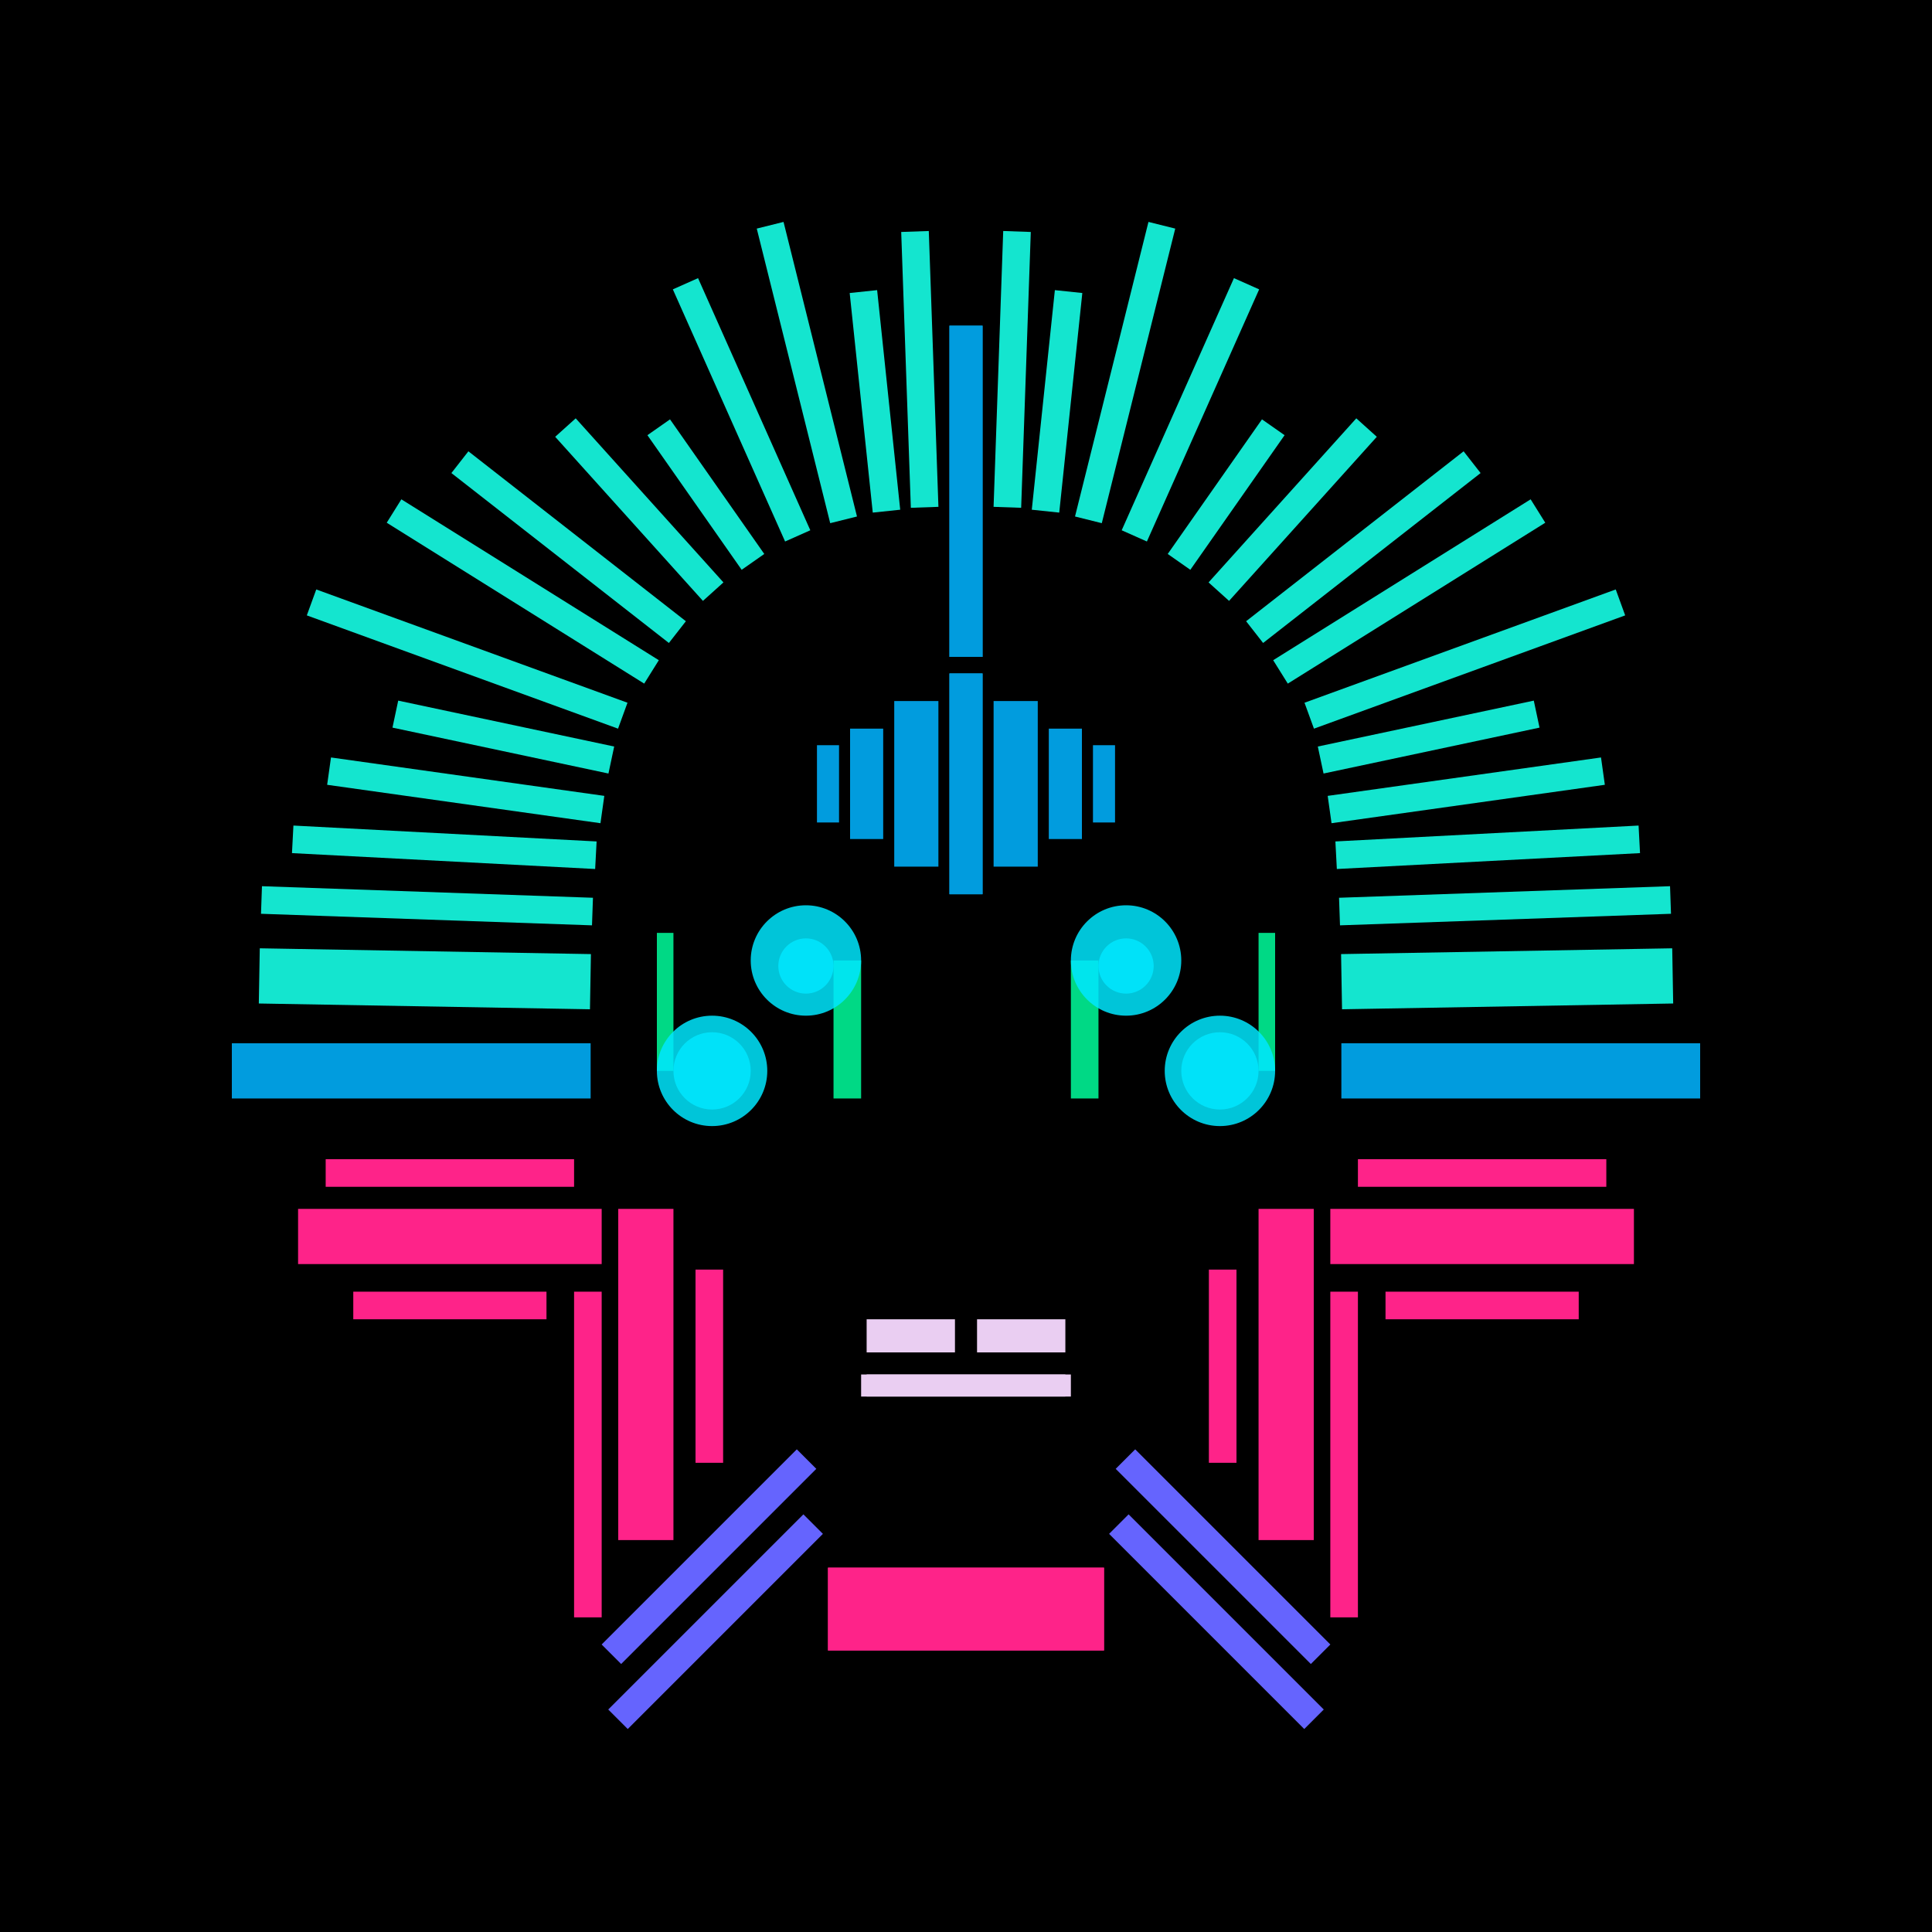 <svg xmlns='http://www.w3.org/2000/svg' preserveAspectRatio='xMinYMin meet' viewBox='0 0 350 350'> <filter id='neon' y='-2' x='-1' width='350' height='350'><feDropShadow flood-color='#3f285e' dx='0' dy='5' flood-opacity='1' stdDeviation='2' result='shadow'/><feOffset in='StrokePaint' dx='0' dy='2' result='offStrPnt'/><feFlood flood-color='#E0F2F3' flood-opacity='0.2' result='flood1' /><feOffset in='SourceGraphic' dx='0' dy='-1' result='offFlood'/><feOffset in='SourceGraphic' dx='0' dy='3' result='offShadow'/><feComposite in='flood1' in2='offFlood' operator='in'  result='cmpFlood' /><feComposite in='shadow' in2='offShadow' operator='in'  result='cmpSha' /><feGaussianBlur in='offStrPnt' stdDeviation='3.5' result='bStrokeP'/><feGaussianBlur in='cmpFlood' stdDeviation='0.8' result='bFlood'/><feGaussianBlur in='cmpSha' stdDeviation='0.4' result='bShadow'/><feMerge><feMergeNode in='bStrokeP'/><feMergeNode in='SourceGraphic'/><feMergeNode in='bFlood'/><feMergeNode in='bshadow'/></feMerge></filter><rect width='100%'  height='100%' fill='#000000'/> <g filter='url(#neon)' ><rect x='150' y= '280' width='50 ' height=  '15 '  fill= '#FE2389' /><rect x='54 ' y= '215' width='55 ' height=  '10 '  fill= '#FE2389' /><rect x='59 ' y= '206' width='45 ' height=  '5  '  fill= '#FE2389' /><rect x='64 ' y= '230' width='35 ' height=  '5  '  fill= '#FE2389' /><rect x='112' y= '215' width='10 ' height=  '60 '  fill= '#FE2389' /><rect x='126' y= '226' width='5  ' height=  '35 '  fill= '#FE2389' /><rect x='104' y= '230' width='5  ' height=  '59 '  fill= '#FE2389' /><rect x='104' y= '275' width='50 ' height=  '5  '  fill= '#6564fe' transform = '  translate( -159   , 173 ) rotate ( -45)'  /><rect x='105' y= '287' width='50 ' height=  '5  '  fill= '#6564fe' transform = '  translate( -167   , 177 ) rotate ( -45)'  /><rect x='150' y= '280' width='50 ' height=  '15 '  fill= '#FE2389' transform= 'scale(-1,1) translate(-350,0)'/><rect x='54 ' y= '215' width='55 ' height=  '10 '  fill= '#FE2389' transform= 'scale(-1,1) translate(-350,0)'/><rect x='59 ' y= '206' width='45 ' height=  '5  '  fill= '#FE2389' transform= 'scale(-1,1) translate(-350,0)'/><rect x='64 ' y= '230' width='35 ' height=  '5  '  fill= '#FE2389' transform= 'scale(-1,1) translate(-350,0)'/><rect x='112' y= '215' width='10 ' height=  '60 '  fill= '#FE2389' transform= 'scale(-1,1) translate(-350,0)'/><rect x='126' y= '226' width='5  ' height=  '35 '  fill= '#FE2389' transform= 'scale(-1,1) translate(-350,0)'/><rect x='104' y= '230' width='5  ' height=  '59 '  fill= '#FE2389' transform= 'scale(-1,1) translate(-350,0)'/><rect x='104' y= '275' width='50 ' height=  '5  '  fill= '#6564fe' transform = ' scale(-1,1)  translate(-350,0) translate( -159   , 173 ) rotate ( -45)'  /><rect x='105' y= '287' width='50 ' height=  '5  '  fill= '#6564fe' transform = ' scale(-1,1)  translate(-350,0) translate( -167   , 177 ) rotate ( -45)'  /><rect x='172' y= '118' width='6  ' height=  '40 '  fill= '#019CDE' /><rect x='172' y= '55 ' width='6  ' height=  '60 '  fill= '#019CDE' /><rect x='162' y= '123' width='8  ' height=  '30 '  fill= '#019CDE' /><rect x='154' y= '128' width='6  ' height=  '20 '  fill= '#019CDE' /><rect x='148' y= '131' width='4  ' height=  '14 '  fill= '#019CDE' /><rect x='42 ' y= '185' width='65 ' height=  '10 '  fill= '#019CDE' /><rect x='47 ' y= '158' width='60 ' height=  '5  '  fill= '#14e5cf' transform = '  translate( 6   , -3  ) rotate ( 2  )'  /><rect x='47 ' y= '168' width='60 ' height=  '10 '  fill= '#14e5cf' transform = '  translate( 3   , -1  ) rotate ( 1  )'  /><rect x='53 ' y= '148' width='55 ' height=  '5  '  fill= '#14e5cf' transform = '  translate( 153 , 304 ) rotate ( -177  )'  /><rect x='59 ' y= '138' width='50 ' height=  '5  '  fill= '#14e5cf' transform = '  translate( 148 , 290 ) rotate ( -172  )'  /><rect x='67 ' y= '101' width='55 ' height=  '5  '  fill= '#14e5cf' transform = '  translate( 120 , 241 ) rotate ( -148  )'  /><rect x='78 ' y= '92 ' width='50 ' height=  '5  '  fill= '#14e5cf' transform = '  translate( 126 , 233 ) rotate ( -142  )'  /><rect x='95 ' y= '86 ' width='40 ' height=  '5  '  fill= '#14e5cf' transform = '  translate( 127 , 233 ) rotate ( -132  )'  /><rect x='125' y= '70 ' width='5  ' height=  '29.77 '  fill= '#14e5cf' transform = '  translate( 281 , 82  ) rotate ( 145)'  /><rect x='119' y= '61 ' width='55 ' height=  '5  '  fill= '#14e5cf' transform = '  translate( 120 , 221 ) rotate ( -104  )'  /><rect x='139' y= '66 ' width='40 ' height=  '5  '  fill= '#14e5cf' transform = '  translate( 107 , 234 ) rotate ( -96)'  /><rect x='142' y= '60 ' width='50 ' height=  '5  '  fill= '#14e5cf' transform = '  translate( 110 , 232 ) rotate ( -92)'  /><rect x='132' y= '45 ' width='5  ' height=  '50 '  fill= '#14e5cf' transform = '  translate( -17 , 61  ) rotate ( -24)'  /><rect x='89 ' y= '110' width='5  ' height=  '40 '  fill= '#14e5cf' transform = '  translate( -55 , 192 ) rotate ( -78)'  /><rect x='55 ' y= '113' width='60 ' height=  '5  '  fill= '#14e5cf' transform = '  translate( 125 , 253 ) rotate ( -160  )'  /><rect x='172' y= '118' width='6  ' height=  '40 '  fill= '#019CDE' transform= 'scale(-1,1) translate(-350,0)'/><rect x='172' y= '55 ' width='6  ' height=  '60 '  fill= '#019CDE' transform= 'scale(-1,1) translate(-350,0)'/><rect x='162' y= '123' width='8  ' height=  '30 '  fill= '#019CDE' transform= 'scale(-1,1) translate(-350,0)'/><rect x='154' y= '128' width='6  ' height=  '20 '  fill= '#019CDE' transform= 'scale(-1,1) translate(-350,0)'/><rect x='148' y= '131' width='4  ' height=  '14 '  fill= '#019CDE' transform= 'scale(-1,1) translate(-350,0)'/><rect x='42 ' y= '185' width='65 ' height=  '10 '  fill= '#019CDE' transform= 'scale(-1,1) translate(-350,0)'/><rect x='47 ' y= '158' width='60 ' height=  '5  '  fill= '#14e5cf' transform = ' scale(-1,1)  translate(-350,0) translate( 6   , -3  ) rotate ( 2  )'  /><rect x='47 ' y= '168' width='60 ' height=  '10 '  fill= '#14e5cf' transform = ' scale(-1,1)  translate(-350,0) translate( 3   , -1  ) rotate ( 1  )'  /><rect x='53 ' y= '148' width='55 ' height=  '5  '  fill= '#14e5cf' transform = ' scale(-1,1)  translate(-350,0) translate( 153 , 304 ) rotate ( -177  )'  /><rect x='59 ' y= '138' width='50 ' height=  '5  '  fill= '#14e5cf' transform = ' scale(-1,1)  translate(-350,0) translate( 148 , 290 ) rotate ( -172  )'  /><rect x='67 ' y= '101' width='55 ' height=  '5  '  fill= '#14e5cf' transform = ' scale(-1,1)  translate(-350,0) translate( 120 , 241 ) rotate ( -148  )'  /><rect x='78 ' y= '92 ' width='50 ' height=  '5  '  fill= '#14e5cf' transform = ' scale(-1,1)  translate(-350,0) translate( 126 , 233 ) rotate ( -142  )'  /><rect x='95 ' y= '86 ' width='40 ' height=  '5  '  fill= '#14e5cf' transform = ' scale(-1,1)  translate(-350,0) translate( 127 , 233 ) rotate ( -132  )'  /><rect x='125' y= '70 ' width='5  ' height=  '29.77 '  fill= '#14e5cf' transform = ' scale(-1,1)  translate(-350,0) translate( 281 , 82  ) rotate ( 145)'  /><rect x='119' y= '61 ' width='55 ' height=  '5  '  fill= '#14e5cf' transform = ' scale(-1,1)  translate(-350,0) translate( 120 , 221 ) rotate ( -104  )'  /><rect x='139' y= '66 ' width='40 ' height=  '5  '  fill= '#14e5cf' transform = ' scale(-1,1)  translate(-350,0) translate( 107 , 234 ) rotate ( -96)'  /><rect x='142' y= '60 ' width='50 ' height=  '5  '  fill= '#14e5cf' transform = ' scale(-1,1)  translate(-350,0) translate( 110 , 232 ) rotate ( -92)'  /><rect x='132' y= '45 ' width='5  ' height=  '50 '  fill= '#14e5cf' transform = ' scale(-1,1)  translate(-350,0) translate( -17 , 61  ) rotate ( -24)'  /><rect x='89 ' y= '110' width='5  ' height=  '40 '  fill= '#14e5cf' transform = ' scale(-1,1)  translate(-350,0) translate( -55 , 192 ) rotate ( -78)'  /><rect x='55 ' y= '113' width='60 ' height=  '5  '  fill= '#14e5cf' transform = ' scale(-1,1)  translate(-350,0) translate( 125 , 253 ) rotate ( -160  )'  /><rect x='157' y= '235' width='16 ' height=  '6  '  fill= '#EACEF2' /><rect x='157' y= '245' width='37 ' height=  '4  '  fill= '#EACEF2' /><rect x='157' y= '235' width='16 ' height=  '6  '  fill= '#EACEF2' transform= 'scale(-1,1) translate(-350,0)'/><rect x='157' y= '245' width='37 ' height=  '4  '  fill= '#EACEF2' transform= 'scale(-1,1) translate(-350,0)'/></g><g fill-opacity='0.85'><rect x='119' y= '165' width='3  ' height=  '25 '  fill= '#00FF9D' filter='url(#neon)'  /><rect x='151' y= '170' width='5  ' height=  '25 '  fill= '#00FF9D' filter='url(#neon)'  /><circle cx='129' cy='190' r ='10 '  fill= '#00E7FF' filter='url(#neon)'  /><circle cx='146' cy='170' r ='10 '  fill= '#00E7FF' filter='url(#neon)'  /><circle cx='129' cy='190' r ='7  '  fill= '#00E7FF' filter='url(#neon)'  /><circle cx='146' cy='171' r ='5  '  fill= '#00E7FF' filter='url(#neon)'  /><rect x='119' y= '165' width='3  ' height=  '25 '  fill= '#00FF9D' filter='url(#neon)'  transform= 'scale(-1,1) translate(-350,0)'/><rect x='151' y= '170' width='5  ' height=  '25 '  fill= '#00FF9D' filter='url(#neon)'  transform= 'scale(-1,1) translate(-350,0)'/><circle cx='129' cy='190' r ='10 '  fill= '#00E7FF' filter='url(#neon)'  transform= 'scale(-1,1) translate(-350,0)'/><circle cx='146' cy='170' r ='10 '  fill= '#00E7FF' filter='url(#neon)'  transform= 'scale(-1,1) translate(-350,0)'/><circle cx='129' cy='190' r ='7  '  fill= '#00E7FF' filter='url(#neon)'  transform= 'scale(-1,1) translate(-350,0)'/><circle cx='146' cy='171' r ='5  '  fill= '#00E7FF' filter='url(#neon)'  transform= 'scale(-1,1) translate(-350,0)'/></g></svg>
